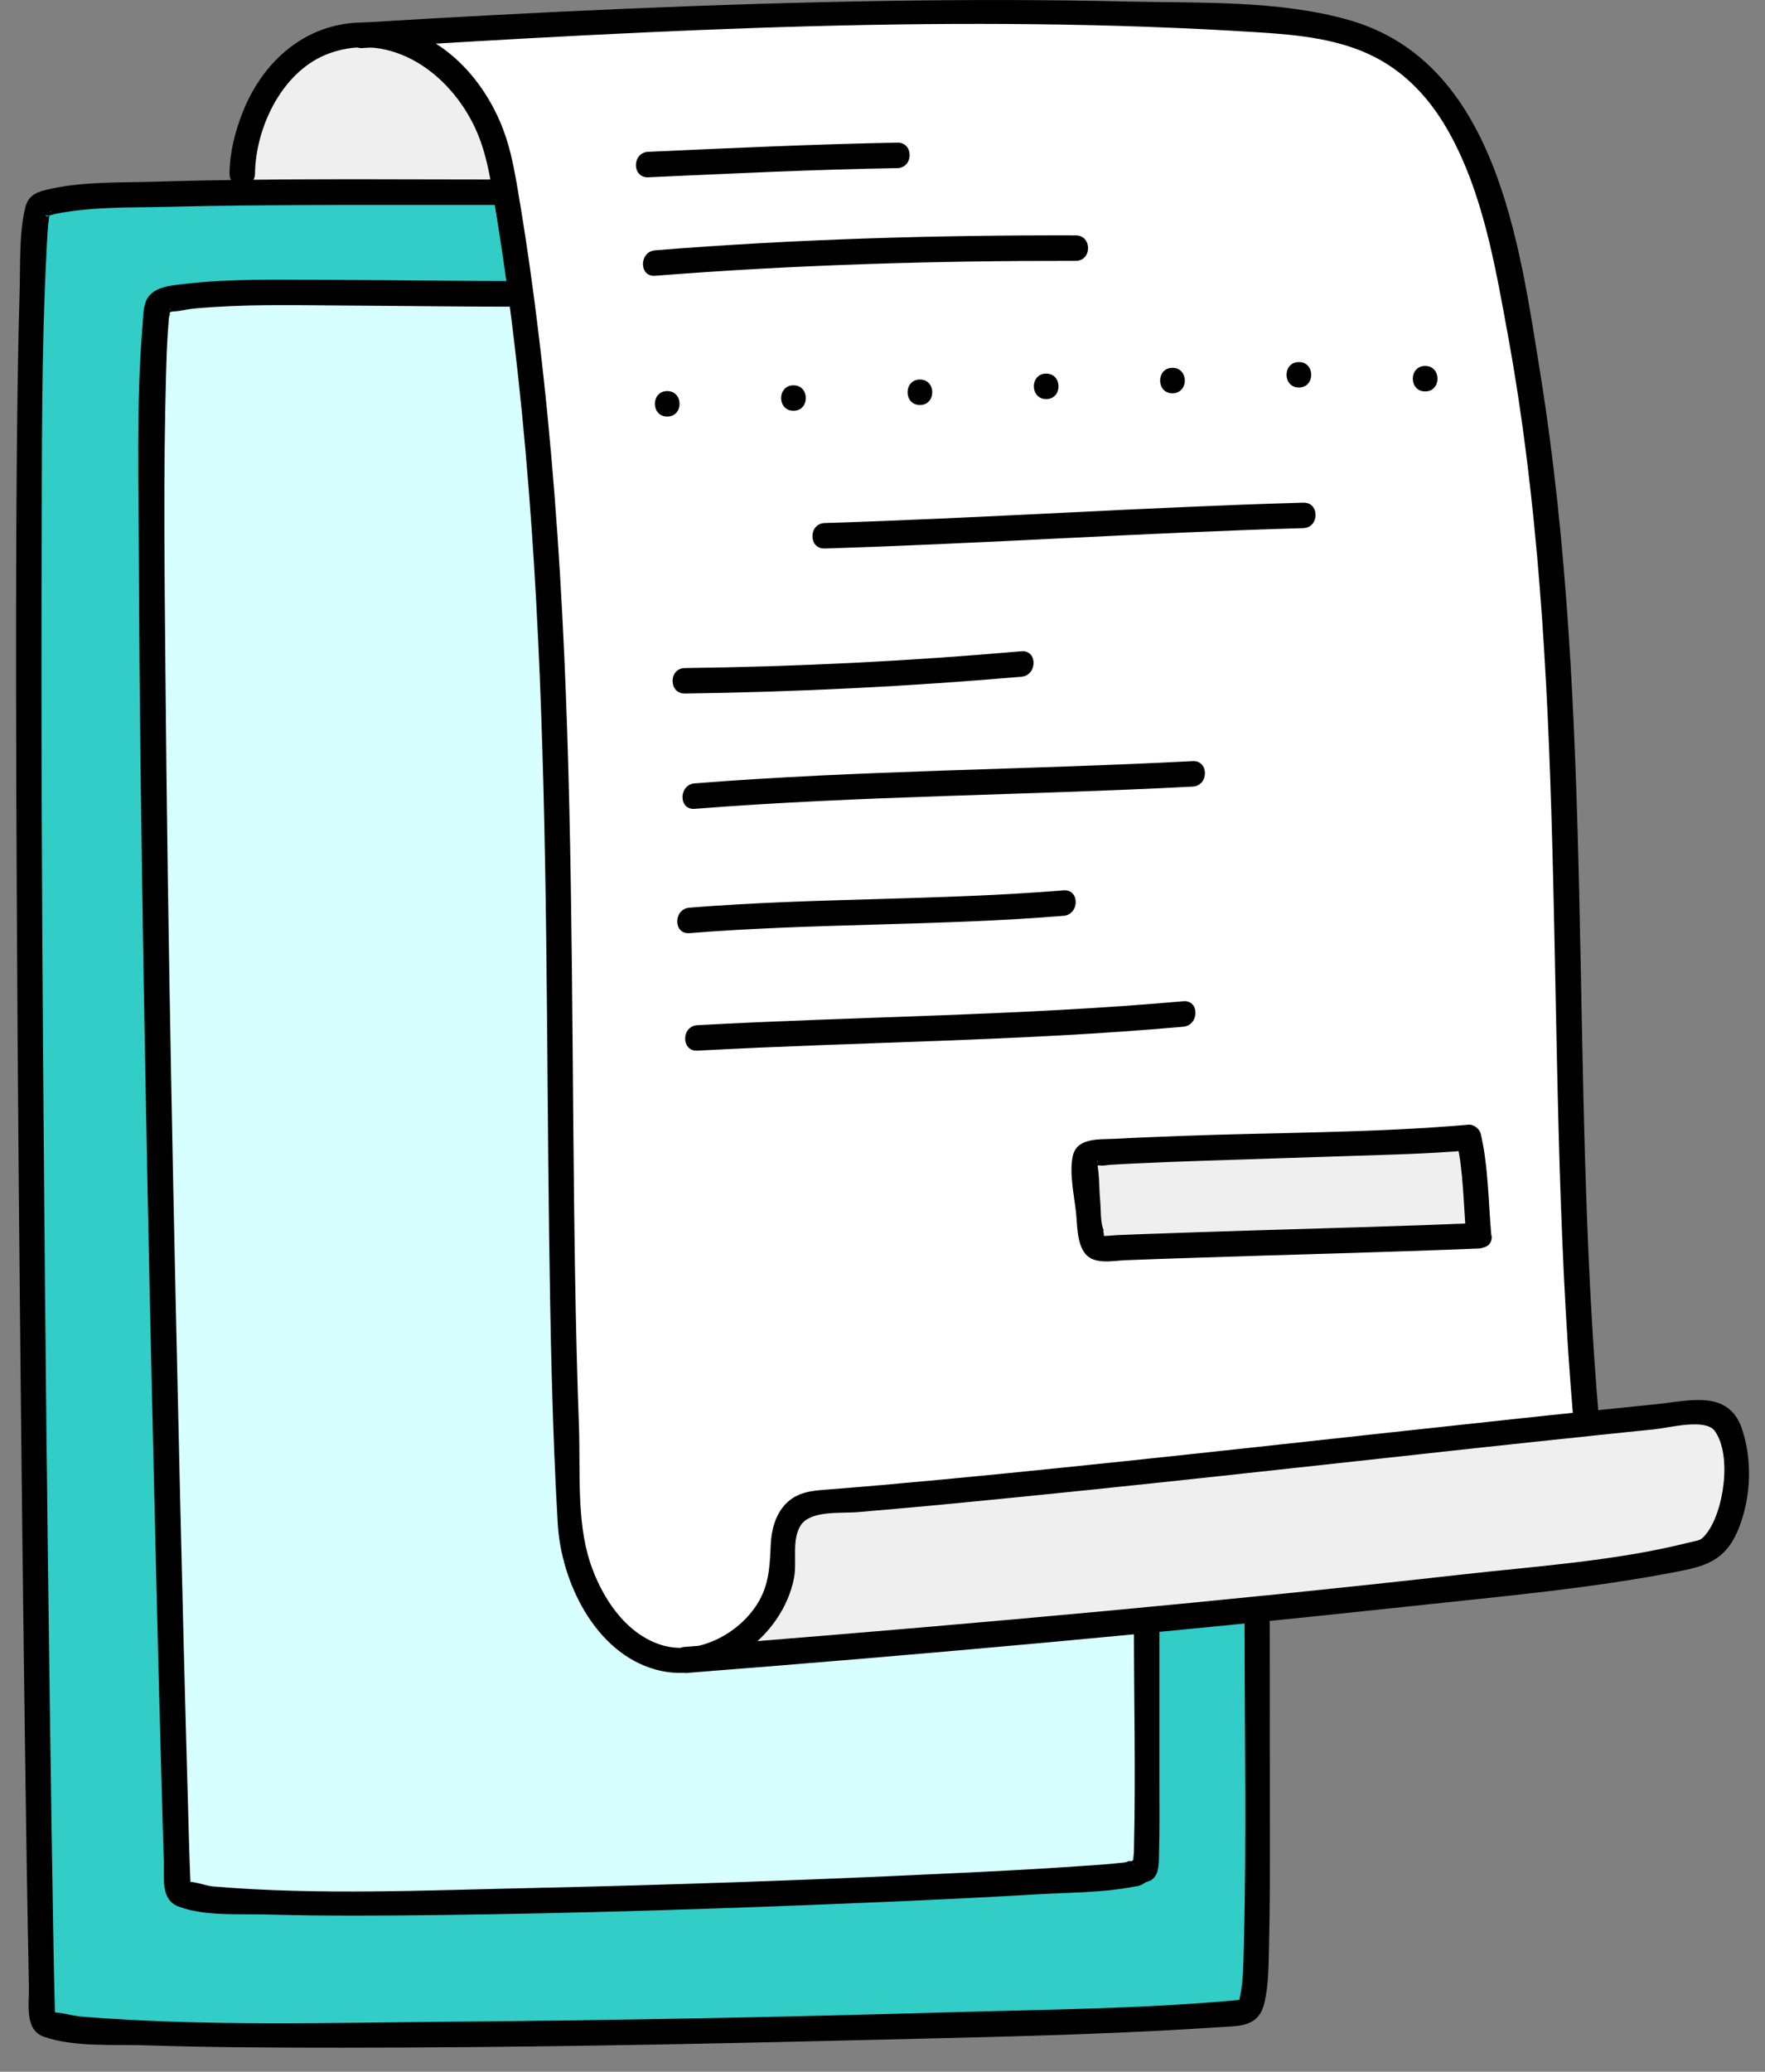 <svg width="104" height="122" fill="none" xmlns="http://www.w3.org/2000/svg"><rect width="100%" height="100%" fill="#808080" stroke="none"/><g clip-path="url(#clip0_4188_6089)"><path d="M28.845 7.75l2.95 19.8.99 19.33.77 39.72.28 4.84 2.01 4.3s2 2 4 2c1.58 0 4.94-2.66 4.94-2.66l2.06-6.34 21-2 25.4-2.72v-5.36l-1.6-41.91-1.57-14.35-2.23-12.66-6-7-8.1-2h-28.92l-22.56.96.39.84 4.01 1.73 2.18 3.47v.01z" fill="#fff"/><path d="M86.845 66.75l-22.83 1.28.64 5.44 22.19-.72v-6zm-59-61l-4.08-3.2-4.67-.47-4.25 4.67-.3 4.95 15.42-.38-2.12-5.57z" fill="#EFEFEF"/><path d="M29.845 11.75l-25.03-.08-2.65 1.05v14.42l.23 86.55.12 5.34 13.68.79 28.7-.3 26.98-.9 1.97-1.11.25-21.36-.6-1.33-8 .77-25.65 2.16-3.52-1.73-3.48-7.27.11-31.91-.86-25.29-2.25-19.8z" fill="#31CDC6"/><path d="M30.845 17.75l-10.48-.52-9.77.28-1.66 1.92v40.99l1.54 50.94 25.17.46 27.02-1.12 4.84-.88.34-14.07-30 2-2.89-3.54-1.41-7.6-.57-27.53-1.71-36.98-.42-4.35z" fill="#D7FFFF"/><path d="M43.395 97.77l55.45-6.02 2-1 1.42-5.7-1.88-1.89-35.54 3.59-18 2-1 2v3l-1.44 2.07-1.01 1.95z" fill="#EFEFEF"/><path d="M40.375 98.52c14.27-1.11 28.54-2.4 42.77-3.94 5.29-.57 10.65-1.04 15.88-2.07 1.73-.34 2.77-.78 3.47-2.62.7-1.84.75-3.99.14-5.77-.79-2.29-3.06-1.64-4.97-1.44-10.46 1.06-20.9 2.26-31.35 3.36-4.78.5-9.57.99-14.36 1.41-1.05.09-2.1.18-3.15.26-.94.07-1.81.13-2.51.85-.61.64-.84 1.53-.88 2.39-.06 1.28-.09 2.39-.8 3.51-1.13 1.8-3.61 3.09-5.73 2.38-2.12-.71-3.46-2.87-4.11-4.82-.81-2.46-.57-5.4-.66-7.97-.11-3-.18-5.99-.23-8.99-.2-12.17-.09-24.35-.64-36.52-.28-6.19-.73-12.38-1.47-18.53-.36-3.04-.79-6.07-1.31-9.09-.23-1.34-.48-2.56-1.02-3.8-1.33-3.03-3.87-5.43-7.27-5.76-3.68-.35-6.53 1.9-7.86 5.21-.46 1.15-.78 2.4-.79 3.65-.01.97 1.49.97 1.5 0 .04-2.79 1.66-6.12 4.41-7.09 3.65-1.29 7.03 1.17 8.54 4.36.51 1.08.76 2.18.97 3.35.53 3.04.97 6.1 1.34 9.17.7 5.84 1.14 11.7 1.42 17.57.56 11.71.5 23.43.65 35.15.08 5.67.18 11.34.51 17 .2 3.42 2.19 7.58 5.75 8.58s7.53-1.87 8.18-5.44c.17-.95-.16-2.24.4-3.07.6-.88 2.42-.67 3.39-.76 2.12-.18 4.25-.37 6.37-.58 9.93-.96 19.85-2.08 29.77-3.16 2.45-.26 4.89-.53 7.34-.78 1.13-.12 2.27-.24 3.4-.35.87-.09 3.03-.67 3.58.1 1.02 1.43.53 4.77-.52 6.07-.32.4-.41.35-.99.49-4.4 1.11-9.1 1.4-13.6 1.91-13.95 1.57-27.93 2.82-41.92 3.95-1.22.1-2.45.2-3.67.29-.96.07-.96 1.58 0 1.5l.03.04z" fill="#000"/><path d="M94.215 83.55c-1.76-20.52-.18-41.26-3.47-61.65-1.22-7.54-2.57-18.25-11.26-20.72C75.345 0 70.665.19 66.395.09c-4.65-.11-9.3-.11-13.95-.04-10.38.16-20.74.65-31.1 1.28-.96.06-.97 1.56 0 1.5 17.56-1.07 35.32-2.05 52.9-.92 2.31.15 4.72.39 6.8 1.47 1.8.93 3.18 2.42 4.19 4.16 2.12 3.65 2.86 8.07 3.61 12.16 1.81 9.9 2.35 19.97 2.62 30.02.31 11.28.28 22.58 1.24 33.83.08.95 1.58.96 1.5 0h.01z" fill="#000"/><path d="M52.875 8.4c-4.89.09-9.79.32-14.68.54-.96.04-.97 1.54 0 1.5 4.89-.22 9.78-.46 14.68-.54.96-.02.97-1.52 0-1.5zm-14.27 7.84c8.24-.65 16.52-.89 24.78-.88.97 0 .97-1.5 0-1.5-8.26-.02-16.54.22-24.78.88-.96.08-.96 1.58 0 1.5zm45.37 6.81c.97 0 .97-1.5 0-1.5s-.97 1.5 0 1.5zm-7.44-.23c.97 0 .97-1.5 0-1.5s-.97 1.5 0 1.5zm-7.45.34c.97 0 .97-1.5 0-1.5s-.97 1.5 0 1.5zm-7.44.34c.97 0 .97-1.5 0-1.5s-.97 1.5 0 1.5zm-7.44.35c.97 0 .97-1.5 0-1.5s-.97 1.5 0 1.5zm-7.45.34c.97 0 .97-1.5 0-1.5s-.97 1.5 0 1.5zm-7.44.34c.97 0 .97-1.5 0-1.5s-.97 1.5 0 1.5zm9.28 7.77c9.41-.29 18.8-.93 28.2-1.2.96-.03.97-1.53 0-1.5-9.41.27-18.8.91-28.2 1.2-.96.03-.97 1.53 0 1.5zm-8.24 8.54c6.62-.09 13.24-.42 19.83-.99.95-.08.96-1.58 0-1.5-6.6.58-13.21.91-19.83.99-.96.01-.97 1.51 0 1.5zm.58 6.79c9.76-.77 19.57-.8 29.34-1.31.96-.05.97-1.55 0-1.5-9.77.51-19.59.54-29.34 1.31-.96.08-.96 1.58 0 1.5zm-.31 7.32c7.33-.59 14.7-.42 22.04-1.02.96-.08.96-1.58 0-1.5-7.33.6-14.7.43-22.04 1.02-.96.08-.96 1.58 0 1.5zm.47 6.92c9.53-.52 19.12-.56 28.63-1.41.95-.09.96-1.59 0-1.5-9.51.85-19.1.89-28.63 1.41-.96.05-.97 1.55 0 1.5zm46.78 10.89c-.18-1.98-.17-4.03-.62-5.98-.07-.3-.41-.58-.72-.55-5.61.49-11.28.45-16.9.66-1.31.05-2.62.1-3.93.17-.9.05-2.28-.1-2.5 1.05-.2.98.08 2.24.19 3.22.09.76.04 1.91.58 2.53.54.62 1.61.38 2.34.35 1.32-.05 2.65-.1 3.97-.14 5.62-.19 11.24-.32 16.85-.55.96-.04.97-1.54 0-1.5-4.36.18-8.72.3-13.07.43-2.22.07-4.43.14-6.65.22l-1.54.06c-.14 0-.83.08-.87.04.12.12-.07-.49.05-.29-.23-.41-.18-1.3-.23-1.81-.06-.59-.04-1.21-.12-1.8-.15-1.04.1-.28-.17-.22.07-.02.25-.03.3-.02.17.03.42-.03.6-.04.5-.03 1.01-.06 1.51-.08 1.26-.06 2.52-.11 3.78-.15 2.85-.1 5.71-.18 8.56-.28 2.42-.08 4.85-.13 7.26-.34l-.72-.55c.42 1.82.4 3.73.57 5.58.09.95 1.59.96 1.5 0l-.02-.01z" fill="#000"/><path d="M73.335 95.59c0 6.281.12 12.571-.04 18.851-.03 1.02-.03 2.24-.22 3.09-.06.27-.08.48-.17.49.27-.04.29-.35.31-.28 0 0-.24.03-.09.02-5.74.54-11.55.57-17.31.74-9.72.28-19.45.47-29.17.55-7.22.06-14.53.28-21.74-.29-.75-.06-1.23-.27-1.89-.26-.12 0-.06.02-.06-.02 0 .1.32.43.3.47.06-.08-.02-.45-.02-.55-.05-1.77-.08-3.55-.11-5.33-.12-7.31-.22-14.62-.31-21.92-.12-9.87-.21-19.73-.28-29.6-.07-9.47-.11-18.95-.08-28.42.02-6.12-.03-12.26.29-18.38.03-.66.06-1.33.15-1.99-.05.33.04-.33.07-.33.11.01-.16.13-.13.21.09.23-.37-.02-.01.05.1.02.31-.07.41-.09 2.14-.44 4.46-.37 6.63-.42 3.37-.09 6.74-.1 10.1-.11h9.53c.97 0 .97-1.5 0-1.5-6.79 0-13.58-.08-20.37.13-2.1.06-4.4-.02-6.45.49-.68.17-1.05.42-1.2 1.09-.36 1.57-.27 3.33-.32 4.93-.09 3.06-.13 6.13-.16 9.19-.08 9.14-.05 18.28 0 27.43.05 10.33.15 20.66.26 30.99.09 8.32.19 16.65.32 24.97.04 2.4.08 4.81.13 7.21.02 1.02-.28 2.54.89 2.94 1.79.62 4.1.44 5.96.5 3.88.13 7.76.14 11.63.14 9.96 0 19.92-.19 29.88-.43 7.21-.18 14.45-.29 21.65-.77 1.31-.09 2.46.03 2.8-1.48.24-1.07.23-2.21.26-3.3.06-2.35.05-4.7.05-7.05 0-3.98-.01-7.97-.01-11.95 0-.97-1.5-.97-1.5 0l.02-.01z" fill="#000"/><path d="M30.585 16.55c-3.83 0-7.65-.06-11.48-.07-2.7 0-5.46-.08-8.15.23-.84.1-2.04.15-2.37 1.07-.15.4-.15.89-.18 1.31-.39 4.69-.23 9.46-.22 14.15.03 7.92.14 15.84.27 23.76.15 8.69.32 17.37.52 26.06.16 6.89.32 13.78.51 20.67.05 1.98.11 3.95.17 5.93.03.95-.2 2.21.87 2.61 1.56.59 3.65.42 5.28.47 3.32.09 6.65.07 9.97.03 8.37-.1 16.74-.37 25.11-.72 3.41-.14 6.82-.3 10.22-.5 1.87-.11 3.85-.09 5.7-.45.13-.02.26-.03.38-.08.16-.07.26-.12.38-.24.08-.07-.11.07-.19.08-.03 0-.2.07-.03.02.31-.09.53-.11.73-.41.25-.38.2-.96.22-1.38.04-1.37.02-2.75.02-4.12V95.6c0-.97-1.5-.97-1.5 0 0 4.46.11 8.94 0 13.4 0 .24-.07.54-.04.78-.02-.14.05.01 0 .02-.12.02.41-.37.44-.4.02-.02.27-.04.06-.03-.29.01-.45.13-.68.28-.23.15.34.02.09-.04s-.19.04-.48.07c-.8.09-1.61.15-2.42.2-2.83.2-5.66.34-8.5.47-7.98.38-15.98.65-23.97.83-6.2.13-12.52.43-18.72-.09-.52-.04-1.18-.35-1.65-.26 0 0 .35.35.29.43.05-.08-.02-.42-.02-.52-.06-1.5-.1-3.01-.14-4.51-.17-5.98-.32-11.96-.46-17.94-.38-16.33-.73-32.66-.87-49-.05-5.75-.12-11.51.04-17.26.02-.8.05-1.6.1-2.4l.06-.81c.03-.37.07-.14.06-.45-.01-.22.1-.19.02-.12-.38.34 0 .09.19.09.42-.01.88-.15 1.31-.18 2.79-.25 5.62-.19 8.42-.17 3.55.02 7.1.07 10.65.07.97 0 .97-1.5 0-1.5l-.01-.01z" fill="#000"/></g><defs><clipPath id="clip0_4188_6089"><path fill="#fff" transform="translate(.955)" d="M0 0h102.09v120.58H0z"/></clipPath></defs></svg>